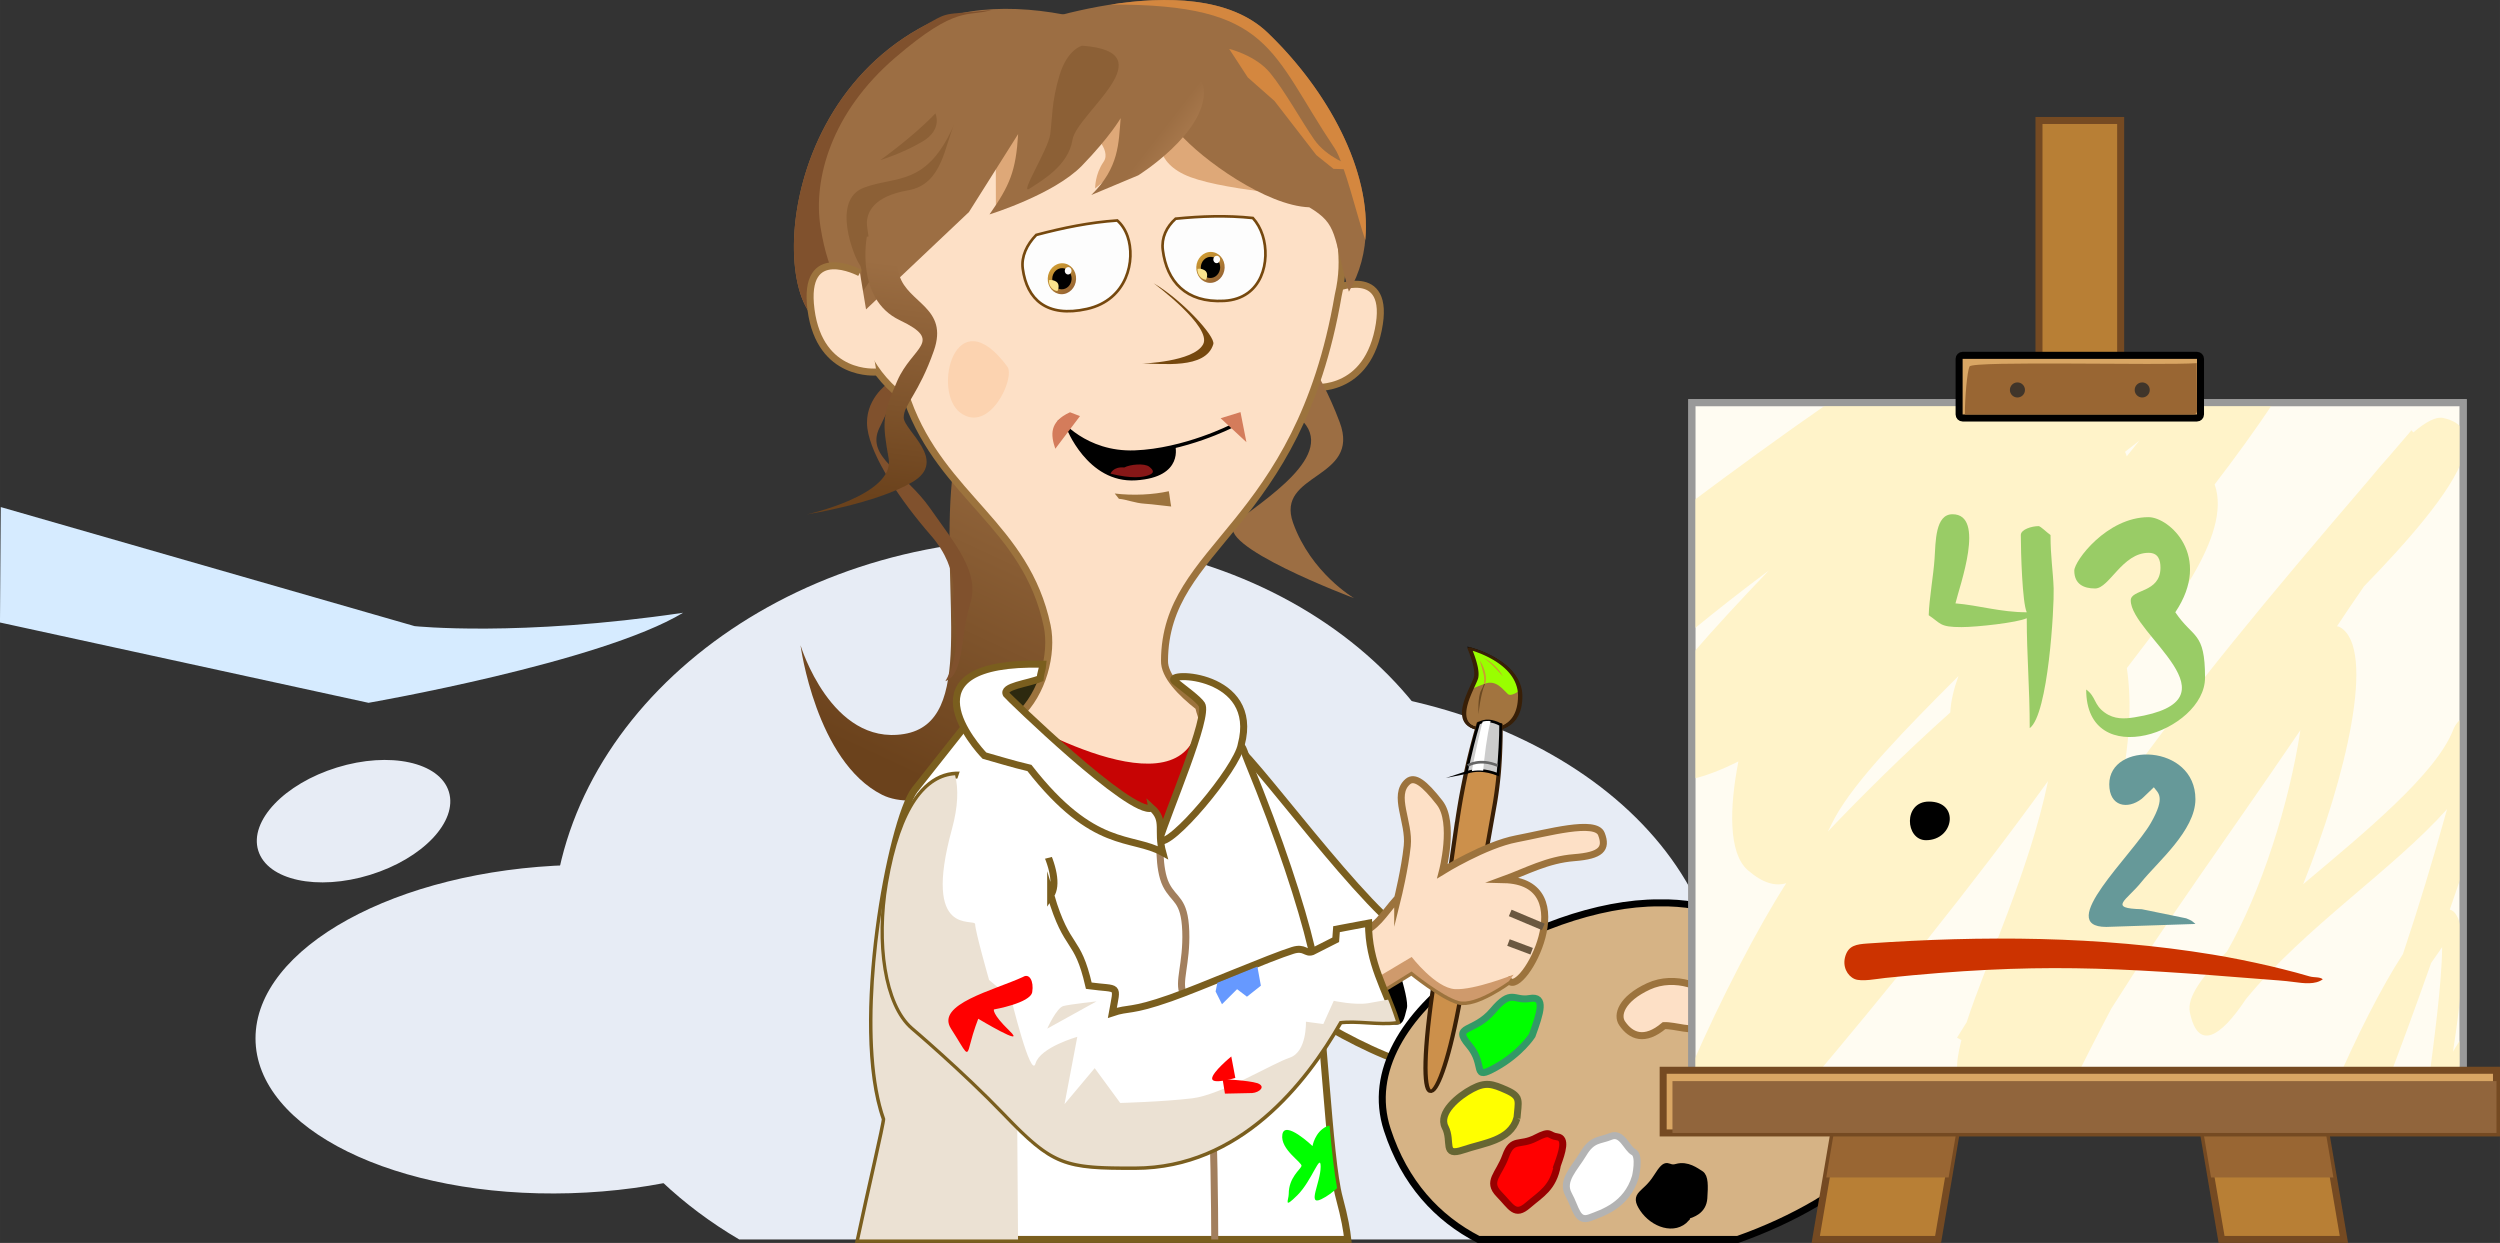 <?xml version="1.0" encoding="UTF-8"?>
<!DOCTYPE svg PUBLIC "-//W3C//DTD SVG 1.1//EN" "http://www.w3.org/Graphics/SVG/1.1/DTD/svg11.dtd">
<!-- Creator: CorelDRAW -->
<svg xmlns="http://www.w3.org/2000/svg" xml:space="preserve" width="71.239mm" height="35.419mm" version="1.1" shape-rendering="geometricPrecision" text-rendering="geometricPrecision" image-rendering="optimizeQuality" fill-rule="evenodd" clip-rule="evenodd"
viewBox="0 0 106.141 52.772"
 xmlns:xlink="http://www.w3.org/1999/xlink"
 xmlns:xodm="http://www.corel.com/coreldraw/odm/2003">
 <rect x="0" y="0" width="106.141" height="52.772" fill="#333333" stroke="none"/>
 <defs>
    <linearGradient id="id0" gradientUnits="userSpaceOnUse" x1="45.625" y1="18.007" x2="38.691" y2="32.899">
     <stop offset="0" stop-opacity="1" stop-color="#9C6E43"/>
     <stop offset="1" stop-opacity="1" stop-color="#6B421C"/>
    </linearGradient>
     <linearGradient id="id1" gradientUnits="userSpaceOnUse" x1="51.771" y1="11.797" x2="51.057" y2="10.87">
      <stop offset="0" stop-opacity="1" stop-color="#996633"/>
      <stop offset="1" stop-opacity="1" stop-color="#CC9933"/>
     </linearGradient>
     <linearGradient id="id2" gradientUnits="userSpaceOnUse" x1="45.464" y1="12.278" x2="44.75" y2="11.351">
      <stop offset="0" stop-opacity="1" stop-color="#996633"/>
      <stop offset="1" stop-opacity="1" stop-color="#CC9933"/>
     </linearGradient>
    <linearGradient id="id3" gradientUnits="userSpaceOnUse" x1="51.063" y1="3.281" x2="56.002" y2="7.111">
     <stop offset="0" stop-opacity="1" stop-color="#9C6E43"/>
     <stop offset="1" stop-opacity="1" stop-color="#DEA878"/>
    </linearGradient>
    <linearGradient id="id4" gradientUnits="userSpaceOnUse" x1="38.048" y1="11.188" x2="36.859" y2="21.063">
     <stop offset="0" stop-opacity="1" stop-color="#9C6E43"/>
     <stop offset="1" stop-opacity="1" stop-color="#6B421C"/>
    </linearGradient>
 </defs>
 <g id="Layer_x0020_1">
  <g id="_1604444518336">
   <g>
    <path fill="#E7ECF5" d="M53.253 29.126c-10.98,0.321 -19.881,7.039 -19.881,15.004 0,3.226 1.461,6.162 3.928,8.493l30.898 0c3.073,-2.629 4.937,-6.012 4.937,-9.656 0,-7.965 -8.901,-14.162 -19.881,-13.841z"/>
    <path fill="#E7ECF5" d="M43.316 22.888c-10.98,0.321 -19.881,7.891 -19.881,16.908 0,5.34 3.122,9.989 7.947,12.826l22.709 0c5.479,-3.068 9.107,-8.233 9.107,-13.989 0,-9.017 -8.901,-16.067 -19.881,-15.746z"/>
    <path fill="#E7ECF5" d="M24.215 36.728c-7.382,0.216 -13.367,3.51 -13.367,7.357 0,3.847 5.985,6.791 13.367,6.575 7.382,-0.216 13.367,-3.51 13.367,-7.357 0,-3.847 -5.985,-6.791 -13.367,-6.575z"/>
   </g>
   <g>
    <path fill="#FDE0C6" d="M56.562 12.29c0,0 2.541,-1.129 1.955,1.714 -0.586,2.843 -2.966,2.433 -2.966,2.433l1.01 -4.147z"/>
    <path fill="none" stroke="#9C733D" stroke-width="0.298" stroke-miterlimit="22.926" d="M56.562 12.29c0,0 2.541,-1.129 1.955,1.714 -0.586,2.843 -2.966,2.433 -2.966,2.433"/>
   </g>
   <path fill="url(#id0)" d="M44.216 16.987c0,0 -3.286,-1.669 -3.792,3.332 -0.505,5.001 1.053,10.341 -2.044,10.845 -3.097,0.504 -4.393,-3.769 -4.393,-3.769 0,0 0.653,4.932 3.463,6.349 2.81,1.417 11.793,-3.284 9.902,-12.874 -1.891,-9.59 -3.137,-3.884 -3.137,-3.884z"/>
   <path fill="#80512D" d="M37.676 16.292c0,0 -1.004,0.695 -0.85,1.892 0.154,1.197 1.39,3.051 2.704,4.557 1.313,1.506 0.888,2.896 0.888,2.896 0,0 0.57,1.815 -0.28,3.283 0.811,-0.288 0.633,-1.961 1.052,-3.283 0.42,-1.322 -0.618,-2.51 -1.699,-4.055 -1.081,-1.545 -2.742,-2.163 -2.163,-3.398 0.579,-1.236 1.004,-2.008 1.004,-2.008l-0.657 0.116z"/>
   <polygon fill="#2D290F" points="42.543,28.362 48.862,28.349 47.951,32.021 42.038,31.282 "/>
   <path fill="#9C6E43" d="M54.899 14.425c0,0 1.067,1.067 1.981,3.505 0.914,2.438 -2.743,2.134 -1.981,4.267 0.762,2.134 2.591,3.2 2.591,3.2 0,0 -6.096,-2.286 -5.029,-3.2 1.067,-0.914 4.419,-2.896 2.743,-4.42 -1.676,-1.524 -0.305,-3.353 -0.305,-3.353z"/>
   <path fill="#FDE0C6" stroke="#9C733D" stroke-width="0.298" stroke-miterlimit="22.926" d="M43.251 30.385c1.021,-0.941 1.456,-2.632 1.208,-3.813 -0.893,-4.254 -4.443,-5.468 -5.92,-9.531 -6.287,-4.559 2.259,-14.538 3.681,-14.623 5.724,-0.995 10.296,-1.228 12.53,2.67 0.419,0.731 1.752,1.813 1.862,2.912 0.191,1.907 0.598,2.857 0.203,4.543 -1.708,9.96 -7.349,10.574 -7.374,15.506 -0.019,0.641 0.694,1.37 1.448,1.959 0.178,0.815 1.895,4.888 1.683,6.3 -0.097,0.643 0.935,-1.01 -1.462,-0.701 -5.996,0.773 -8.022,-2.506 -7.861,-5.223z"/>
   <path fill="#C70404" d="M42.642 30.193c0,0 7.129,4.386 8.164,0.854 1.035,-3.531 1.38,0.526 1.38,0.526l0.624 4.008c0,0 -5.897,1.791 -6.882,1.068l-3.285 -6.455z"/>
   <path fill="#DEA878" d="M42.275 5.874l0.007 3.038 3.951 -3.405c0,0 0.995,0.825 0.621,1.364 -0.375,0.539 -0.357,1.131 -0.357,1.131l2.767 -2.305c0,0 -0.36,1.21 1.274,1.822 1.634,0.612 5.727,0.88 5.727,0.88l-7.236 -5.985 -6.754 3.461z"/>
   <path fill="white" stroke="#7A5E1E" stroke-width="0.298" stroke-miterlimit="22.926" d="M52.173 31.418c0.873,0.364 5.847,7.487 8.016,8.588l1.17 -0.192 0.124 0.999 6.059 1.948 -2.305 4.65c0,0 2.021,-3.129 1.493,-2.518 -1.62,1.876 -3.759,0.682 -5.734,0.519 -2.619,-0.216 -7.042,-3.348 -7.042,-3.348l-1.782 -10.645z"/>
   <path fill="white" stroke="#7A5E1E" stroke-width="0.298" stroke-miterlimit="22.926" d="M38.834 33.533c-0.982,1.268 -2.661,9.996 -1.248,13.971 0.009,0.204 -0.679,3.109 -1.103,5.119l20.739 0c-0.045,-0.395 -0.119,-0.871 -0.362,-1.774 -0.459,-1.698 -0.648,-7.657 -1.186,-10.615 -0.412,-1.756 -1.35,-4.646 -2.662,-7.834 -0.437,-1.063 0.117,-0.192 -1.522,-2.068 -0.328,3.863 -1.945,5.54 -2.603,5.162 -2.022,-1.161 -7.015,-5.802 -7.015,-5.802l-3.038 3.841z"/>
   <path fill="#EBE1D3" d="M38.031 35.67c-0.823,3.172 -1.508,8.846 -0.446,11.834 0.009,0.204 -0.679,3.109 -1.103,5.119l6.74 0 -0.087 -12.449 -5.104 -4.503z"/>
   <path fill="none" stroke="#A27F5D" stroke-width="0.298" stroke-miterlimit="22.926" d="M49.259 35.543c0,0 -0.099,1.33 0.246,2.02 0.345,0.69 0.788,0.592 0.838,1.971 0.049,1.38 -0.345,2.168 -0.099,2.661 0.246,0.493 0,1.577 0.296,2.119 0.296,0.542 0.739,1.675 0.887,2.76 0.117,0.861 0.142,4.208 0.147,5.549"/>
   <path fill="white" stroke="#7A5E1E" stroke-width="0.298" stroke-miterlimit="22.926" d="M52.697 31.622c-0.176,1.008 -3.042,4.426 -3.477,4.06 0.371,-1.236 2.128,-5.278 1.8,-5.777 -0.153,-0.232 -0.709,-0.632 -1.161,-0.994 -0.449,-0.425 3.648,-0.335 2.838,2.71z"/>
   <path fill="#9C733D" d="M47.327 20.952c0.059,0.075 0.119,0.15 0.178,0.226 0.336,0.029 0.676,0.182 1.097,0.208 0.371,0.023 0.826,0.094 1.123,0.119 -0.034,-0.158 -0.068,-0.492 -0.102,-0.65 -0.644,0.144 -1.512,0.196 -2.296,0.097z"/>
   <path fill="none" stroke="black" stroke-width="0.149" stroke-miterlimit="22.926" d="M44.953 17.832c0,0 1.108,1.444 3.226,1.364 2.118,-0.08 4.134,-1.114 4.134,-1.114"/>
   <path fill="#FCD3B0" d="M42.767 15.563c0.35,0.473 -0.751,2.867 -1.987,1.966 -1.236,-0.9 -0.219,-4.945 1.987,-1.966z"/>
   <polygon fill="#D47C5B" points="52.667,17.497 51.823,17.757 52.918,18.773 "/>
   <path fill="#FDFDFD" stroke="#75480E" stroke-width="0.114" stroke-miterlimit="22.926" d="M49.369 10.617c0.168,1.323 0.972,2.249 2.604,2.157 1.633,-0.092 1.973,-1.715 1.636,-2.776 -0.096,-0.301 -0.24,-0.546 -0.417,-0.742 -1.125,-0.119 -2.186,-0.078 -3.28,0.029 -0.382,0.345 -0.61,0.805 -0.543,1.331z"/>
   <g>
    <path fill="url(#id1)" d="M51.422 10.696c0.333,0.011 0.589,0.314 0.572,0.677 -0.017,0.363 -0.299,0.648 -0.632,0.637 -0.332,-0.011 -0.589,-0.314 -0.572,-0.677 0.016,-0.363 0.299,-0.648 0.632,-0.637z"/>
    <path fill="black" d="M51.413 10.905c0.227,0.008 0.402,0.215 0.391,0.463 -0.011,0.248 -0.204,0.443 -0.431,0.435 -0.227,-0.008 -0.402,-0.215 -0.391,-0.463 0.011,-0.248 0.204,-0.443 0.431,-0.435z"/>
    <path fill="#FAE48E" d="M51.203 11.879c-0.213,-0.023 -0.374,-0.223 -0.363,-0.461l0 -0.003c0.088,-0.018 0.204,-0.003 0.303,0.058 0.158,0.099 0.111,0.301 0.06,0.406z"/>
    <path fill="#FDFDFD" d="M51.664 10.858c0.08,0.003 0.141,0.075 0.137,0.162 -0.004,0.087 -0.072,0.155 -0.151,0.153 -0.08,-0.003 -0.141,-0.075 -0.137,-0.162 0.004,-0.087 0.072,-0.155 0.151,-0.153z"/>
   </g>
   <path fill="#FDFDFD" stroke="#75480E" stroke-width="0.114" stroke-miterlimit="22.926" d="M43.423 11.41c0.174,1.301 1.016,2.09 2.728,1.706 1.712,-0.383 2.072,-2.076 1.72,-3.083 -0.1,-0.285 -0.25,-0.507 -0.436,-0.672 -1.18,0.081 -2.293,0.31 -3.44,0.613 -0.401,0.415 -0.641,0.918 -0.572,1.435z"/>
   <g>
    <path fill="url(#id2)" d="M45.115 11.177c0.332,0.011 0.589,0.314 0.572,0.677 -0.016,0.363 -0.299,0.648 -0.632,0.637 -0.332,-0.011 -0.589,-0.314 -0.572,-0.677 0.017,-0.363 0.299,-0.648 0.632,-0.637z"/>
    <path fill="black" d="M45.106 11.385c0.227,0.008 0.402,0.215 0.391,0.463 -0.011,0.248 -0.204,0.443 -0.431,0.435 -0.227,-0.008 -0.402,-0.215 -0.391,-0.463 0.011,-0.248 0.204,-0.443 0.432,-0.435z"/>
    <path fill="#FAE48E" d="M44.896 12.359c-0.213,-0.023 -0.374,-0.223 -0.363,-0.461l0 -0.003c0.089,-0.018 0.204,-0.003 0.303,0.058 0.158,0.099 0.111,0.301 0.06,0.406z"/>
    <path fill="#FDFDFD" d="M45.357 11.339c0.08,0.003 0.141,0.075 0.137,0.162 -0.004,0.087 -0.072,0.155 -0.151,0.153 -0.08,-0.003 -0.141,-0.075 -0.137,-0.162 0.004,-0.087 0.072,-0.155 0.151,-0.153z"/>
   </g>
   <path fill="#75480E" d="M48.978 12.025c0,0 2.511,1.859 2.099,2.6 -0.412,0.741 -2.592,0.812 -2.592,0.812 0.829,-0.013 2.704,0.26 3.028,-0.826 0.098,-0.331 -1.349,-1.897 -2.535,-2.586z"/>
   <path fill="#9C6E43" d="M42.766 1.348c0,0 7.823,-3.06 11.055,0.041 3.232,3.101 5.359,7.765 3.448,10.996 -0.69,-2.41 -0.442,-2.848 -1.683,-3.584 -1.816,-0.066 -4.545,-2.021 -5.523,-3.148 -0.977,-1.127 -9.084,-3.206 -7.298,-4.304z"/>
   <path fill="url(#id3)" d="M41.14 8.999l2.086 -3.306c-0.094,1.567 -0.353,2.182 -1.216,3.411 0,0 2.741,-0.846 3.931,-2.075 1.191,-1.23 1.638,-2.013 1.638,-2.013 -0.09,1.056 -0.057,2.099 -1.247,3.264l1.995 -0.836c0,0 2.866,-1.787 2.787,-3.608 -0.079,-1.821 -7.925,-4.97 -12.088,-2.625 -7.34,4.134 -6.04,15.502 -2.337,12l4.452 -4.211z"/>
   <path fill="#80512D" d="M42.1 0.424c-2.269,0.252 -1.648,-0.017 -3.076,0.787 -7.194,4.052 -6.088,15.052 -2.554,12.188 -0.645,-0.933 -1.291,-1.642 -1.63,-3.73 -0.339,-2.088 0.483,-4.911 3.154,-7.21 2.671,-2.299 3.098,-1.715 4.106,-2.036z"/>
   <path fill="#8C6036" d="M40.555 5.178c-0.461,0.988 -0.522,2.647 -2,2.902 -1.478,0.255 -1.735,0.941 -1.75,1.366 -0.015,0.424 0.43,1.987 0.101,2.516 -0.329,0.529 -0.732,0.978 -0.732,0.978 0,0 0.59,-1.331 0.332,-1.688 -0.258,-0.357 -1.213,-2.749 0.159,-3.279 1.372,-0.529 2.715,-0.007 3.89,-2.795z"/>
   <path fill="#FDE0C6" d="M36.492 11.485c0,0 -2.452,-1.312 -2.075,1.567 0.376,2.879 2.78,2.643 2.78,2.643l-0.704 -4.21z"/>
   <path fill="none" stroke="#9C733D" stroke-width="0.298" stroke-miterlimit="22.926" d="M36.508 11.583c0,0 -2.452,-1.312 -2.075,1.567 0.376,2.879 2.78,2.643 2.78,2.643"/>
   <path fill="url(#id4)" d="M38.642 9.68c0,0 -0.823,0.823 -0.457,2.012 0.366,1.189 2.103,1.372 1.463,3.2 -0.64,1.829 -1.28,2.286 -1.28,2.834 0,0.549 1.92,1.829 0.366,2.743 -1.554,0.914 -4.481,1.372 -4.481,1.372 0,0 3.749,-0.823 3.475,-2.377 -0.274,-1.554 -0.274,-1.829 0.366,-3.292 0.64,-1.463 2.008,-1.671 0.105,-2.578 -1.903,-0.907 -1.396,-3.541 -1.396,-3.541l1.84 -0.373z"/>
   <path fill="white" stroke="#7A5E1E" stroke-width="0.298" stroke-miterlimit="22.926" d="M48.907 34.307c-0.88,0.366 -6.144,-4.765 -6.177,-4.819 -0.22,-0.354 0.935,-0.467 1.429,-0.678 0.012,-0.205 0.104,-0.406 0.117,-0.611 -6.168,-0.143 -2.764,3.593 -2.481,3.882 0.551,0.152 1.166,0.35 1.911,0.525 2.738,3.512 4.327,2.853 5.659,3.588 -0.256,-0.934 0.133,-1.355 -0.458,-1.888z"/>
   <path fill="#8C6036" d="M39.714 4.814c0,0 0.32,0.677 -0.537,1.188 -0.857,0.511 -1.804,0.797 -1.804,0.797 0,0 1.418,-1.008 2.341,-1.985z"/>
   <path fill="#D4873F" d="M47.166 0.193c2.341,-0.363 5.058,-0.336 6.655,1.197 2.553,2.449 4.415,5.873 4.144,8.796 -0.305,-0.841 -0.877,-3.261 -1.297,-3.886 -2.761,-4.123 -2.662,-6.131 -9.503,-6.106z"/>
   <path fill="black" d="M45.259 18.139c0,0 0.895,2.387 2.965,2.255 2.07,-0.132 1.669,-1.494 1.669,-1.494 0,0 -2.807,0.968 -4.635,-0.761z"/>
   <path fill="#871717" d="M47.151 20.111c0,0 0.1,-0.309 0.581,-0.263 0.254,-0.136 0.863,-0.19 1.062,-0.032 0.2,0.158 0.218,0.27 -0.027,0.359 -0.245,0.089 -0.69,0.164 -1.616,-0.064z"/>
   <path fill="#D4873F" d="M57.353 7.031c0,0 -1.021,-0.333 -1.559,-1.109 -0.538,-0.776 -1.258,-2.084 -1.873,-2.83 -0.614,-0.746 -1.735,-1.017 -1.735,-1.017l0.79 1.212 1.13 0.995 1.779 2.3 0.73 0.586 0.499 0.018 0.24 -0.156z"/>
   <path fill="#8C6036" d="M45.943 1.94c0,0 -0.63,0.141 -0.967,1.279 -0.338,1.138 -0.297,1.83 -0.387,2.484 -0.09,0.654 -1.345,2.614 -0.873,2.302 0.472,-0.311 1.646,-0.959 1.818,-2.07 0.172,-1.111 4.049,-3.731 0.409,-3.995z"/>
   <path fill="#D6EBFF" d="M0.034 21.529l17.568 5.054c0,0 4.402,0.468 11.4,-0.567 -3.505,2.114 -13.356,3.823 -13.356,3.823l-15.647 -3.41 0.034 -4.9z"/>
   <path fill="#D47C5B" d="M45.428 17.503c0.141,0.054 0.283,0.109 0.424,0.163 -0.349,0.463 -0.699,0.925 -1.048,1.387 -0.197,-0.585 -0.262,-1.148 0.624,-1.55z"/>
   <g>
    <path fill="#FDE0C6" stroke="#9C733D" stroke-width="0.298" stroke-miterlimit="22.926" d="M75.391 40.936c0.851,-0.576 1.929,-1.544 2.123,-0.241 0.151,1.016 -2.033,2.234 -2.123,0.241z"/>
    <path fill="#D6B385" stroke="black" stroke-width="0.298" stroke-miterlimit="22.926" d="M70.443 38.332c4.142,-0.076 7.751,3.016 4.435,5.715 -1.296,1.055 -0.635,2.332 0.502,1.987 1.384,-0.421 2.591,-1.835 3.587,-0.563 0.79,1.009 0.864,4.016 -1.861,5.616 -1.013,0.595 -2.142,1.117 -3.329,1.536l-11.004 0c-1.746,-0.899 -3.138,-2.398 -3.875,-4.66 -1.626,-4.994 6.439,-9.661 11.545,-9.63z"/>
    <path fill="black" stroke="black" stroke-width="0.298" stroke-miterlimit="22.926" d="M71.566 51.627c0.297,-0.079 0.736,-0.233 0.772,-0.756 0.036,-0.523 0.043,-0.912 -0.145,-1.027 -0.189,-0.114 -0.56,-0.411 -1.009,-0.282 -0.449,0.13 -0.348,-0.363 -0.844,0.426 -0.496,0.789 -1.013,0.681 -0.578,1.33 0.436,0.648 1.337,0.963 1.828,0.403l-0.023 -0.095z"/>
    <path fill="white" stroke="#B3B3B3" stroke-width="0.298" stroke-miterlimit="22.926" d="M69.431 49.977c0,0 0.216,-0.914 -0.074,-1.064 -0.291,-0.15 -0.493,-0.862 -0.966,-0.666 -0.473,0.196 -0.78,0.09 -1.166,0.732 -0.386,0.642 -0.952,1.147 -0.629,1.737 0.323,0.589 0.355,1.189 0.909,0.981 0.555,-0.209 1.551,-0.525 1.925,-1.719z"/>
    <path fill="red" stroke="#990000" stroke-width="0.298" stroke-miterlimit="22.926" d="M66.123 49.461c0.199,-0.55 0.396,-1.145 -0.008,-1.194 -0.404,-0.048 -0.235,-0.303 -0.919,0.051 -0.684,0.354 -0.987,-0.027 -1.273,0.765 -0.286,0.791 -0.81,1.073 -0.279,1.618 0.531,0.545 0.671,0.952 1.229,0.468 0.558,-0.483 1.066,-0.721 1.251,-1.708z"/>
    <path fill="yellow" stroke="#666633" stroke-width="0.298" stroke-miterlimit="22.926" d="M64.404 47.489c0.053,-0.728 0.198,-0.917 -0.428,-1.198 -0.626,-0.282 -0.904,-0.361 -1.472,-0.062 -0.568,0.299 -1.461,1.018 -1.146,1.629 0.315,0.611 -0.134,1.268 0.762,0.963 0.896,-0.305 1.978,-0.382 2.284,-1.332z"/>
    <path fill="lime" stroke="#339966" stroke-width="0.298" stroke-miterlimit="22.926" d="M65.048 43.965c0.35,-0.967 0.595,-1.695 -0.101,-1.572 -0.696,0.123 -0.762,-0.435 -1.569,0.523 -0.807,0.958 -1.748,0.593 -1.008,1.462 0.739,0.868 0.081,1.524 1.135,0.939 1.055,-0.585 1.543,-1.352 1.543,-1.352z"/>
    <path fill="#FDE0C6" stroke="#9C733D" stroke-width="0.298" stroke-miterlimit="22.926" d="M70.649 43.545c0.477,-0.019 1.198,0.282 1.629,0.052 0.43,-0.231 0.907,-0.726 0.525,-1.193 -0.382,-0.467 -1.667,-1.057 -2.816,-0.525 -1.149,0.533 -1.356,1.216 -1.118,1.566 0.374,0.55 0.955,0.796 1.78,0.1z"/>
    <path fill="#FDE0C6" stroke="#9C733D" stroke-width="0.298" stroke-miterlimit="22.926" d="M75.642 43.818c-0.461,-0.918 -1.282,-2.112 0.035,-2.136 1.027,-0.018 1.952,2.304 -0.035,2.136z"/>
    <path fill="#FDE0C6" stroke="#9C733D" stroke-width="0.298" stroke-miterlimit="22.926" d="M74.867 44.805c-0.461,-0.918 -1.259,-2.179 0.057,-2.203 1.027,-0.018 1.93,2.371 -0.057,2.203z"/>
    <path fill="#FDE0C6" stroke="#9C733D" stroke-width="0.298" stroke-miterlimit="22.926" d="M74.093 45.792c-0.461,-0.918 -0.947,-2.177 0.369,-2.201 1.027,-0.019 1.618,2.369 -0.369,2.201z"/>
   </g>
   <g>
    <path fill="black" d="M57.734 39.337c0,0 0.616,-0.493 0.961,0.074 0.345,0.567 1.158,2.957 1.035,3.4 -0.123,0.443 -0.123,0.788 -0.64,0.665 -0.517,-0.123 -1.947,-0.912 -2.021,-1.232 -0.074,-0.32 0.394,-1.971 0.394,-1.971l0.271 -0.936z"/>
    <g>
     <g>
      <path fill="#A2743F" d="M63.278 30.965c0,0 1.261,0.098 1.265,-1.4 0.004,-1.498 -2.147,-2.029 -2.147,-2.029 0,0 0.346,0.793 0.28,1.196 -0.066,0.403 -1.443,2.345 0.602,2.233z"/>
      <path id="_1" fill="none" fill-rule="nonzero" stroke="black" stroke-width="0.114" stroke-miterlimit="22.926" d="M63.278 30.965c0,0 1.261,0.098 1.265,-1.4 0.004,-1.498 -2.147,-2.029 -2.147,-2.029 0,0 0.346,0.793 0.28,1.196 -0.066,0.403 -1.443,2.345 0.602,2.233z"/>
     </g>
     <path fill="#6B4922" d="M63.039 29.068c0.16,-0.329 -0.101,-0.891 -0.213,-1.018 0.205,0.654 0.277,0.869 0.06,1.253 -0.16,0.283 -0.114,1.054 -0.114,1.054 -0.017,0.017 0.096,-0.94 0.267,-1.288z"/>
     <path fill="#99FF00" d="M64.523 29.319c-0.214,-1.311 -2.128,-1.783 -2.128,-1.783 0,0 0.346,0.793 0.28,1.196 -0.017,0.105 -0.121,0.302 -0.229,0.533 0.22,-0.093 0.44,-0.182 0.601,-0.239 0.476,-0.17 0.743,0.23 0.972,0.441 0.097,0.089 0.301,-0.007 0.504,-0.148z"/>
     <path fill="#CC9933" d="M62.995 29.045c0.018,-0.007 0.036,-0.013 0.052,-0.019 0.003,-0.001 0.007,-0.002 0.01,-0.004 0.118,-0.333 -0.125,-0.851 -0.232,-0.973 0.156,0.496 0.234,0.739 0.169,0.996z"/>
     <path fill="#CC9933" d="M63.806 28.718c0,0 -0.65,-0.776 -0.919,-0.814 0.288,0.059 0.76,0.474 0.919,0.814z"/>
     <g>
      <path fill="#381F07" fill-rule="nonzero" d="M64.45 29.555l0.185 0.021 0 0 -0.004 0.138 -0.011 0.129 -0.018 0.12 -0.024 0.112 -0.03 0.104 -0.035 0.096 -0.04 0.089 -0.044 0.082 -0.048 0.075 -0.051 0.068 -0.055 0.062 -0.057 0.056 -0.059 0.05 -0.061 0.045 -0.062 0.04 -0.063 0.035 -0.063 0.03 -0.063 0.026 -0.062 0.022 -0.061 0.018 -0.059 0.015 -0.057 0.012 -0.053 0.009 -0.05 0.007 -0.047 0.005 -0.042 0.003 -0.037 0.002 -0.032 0.001 -0.026 -0 -0.019 -0 -0.014 -0.001 -0.007 -0.001 -0.009 -0.116 -0 0 0.008 0 0.015 0 0.02 0 0.025 -0.001 0.03 -0.001 0.034 -0.003 0.038 -0.004 0.042 -0.006 0.045 -0.008 0.048 -0.01 0.05 -0.013 0.052 -0.016 0.053 -0.019 0.055 -0.023 0.055 -0.026 0.055 -0.031 0.055 -0.035 0.055 -0.04 0.053 -0.045 0.052 -0.051 0.05 -0.057 0.048 -0.063 0.045 -0.07 0.041 -0.077 0.037 -0.084 0.033 -0.091 0.028 -0.099 0.023 -0.107 0.017 -0.116 0.011 -0.125 0.004 -0.134 0 0zm0 0c0,-0.032 0.042,-0.053 0.093,-0.047 0.051,0.006 0.092,0.036 0.092,0.068l-0.185 -0.021zm-1.966 -2.025l-0.178 0.012 0.109 -0.06 0.008 0.002 0.019 0.005 0.031 0.009 0.041 0.012 0.051 0.015 0.059 0.019 0.067 0.023 0.075 0.026 0.081 0.03 0.087 0.034 0.091 0.038 0.096 0.042 0.099 0.046 0.101 0.051 0.103 0.055 0.104 0.06 0.104 0.064 0.103 0.069 0.102 0.074 0.099 0.079 0.096 0.083 0.092 0.088 0.087 0.093 0.081 0.099 0.074 0.103 0.067 0.109 0.059 0.114 0.05 0.119 0.04 0.125 0.03 0.13 0.018 0.135 0.006 0.141 -0.185 -0.021 -0.006 -0.134 -0.017 -0.129 -0.028 -0.123 -0.038 -0.118 -0.047 -0.112 -0.055 -0.107 -0.063 -0.102 -0.07 -0.097 -0.076 -0.092 -0.081 -0.087 -0.086 -0.082 -0.089 -0.078 -0.093 -0.073 -0.095 -0.069 -0.097 -0.065 -0.097 -0.06 -0.097 -0.056 -0.097 -0.052 -0.095 -0.048 -0.093 -0.044 -0.09 -0.04 -0.086 -0.036 -0.082 -0.032 -0.076 -0.029 -0.07 -0.025 -0.063 -0.021 -0.055 -0.018 -0.047 -0.014 -0.037 -0.011 -0.027 -0.007 -0.017 -0.004 -0.004 -0.001 0.109 -0.06zm-0.109 0.06c-0.05,-0.012 -0.082,-0.047 -0.07,-0.076 0.011,-0.03 0.06,-0.044 0.11,-0.032l-0.04 0.108zm0.392 1.158l-0.184 -0.032 0 0 0.005 -0.037 0.003 -0.039 0.001 -0.041 -0.001 -0.043 -0.003 -0.044 -0.005 -0.046 -0.006 -0.047 -0.008 -0.048 -0.009 -0.048 -0.01 -0.049 -0.011 -0.049 -0.012 -0.049 -0.013 -0.049 -0.014 -0.048 -0.014 -0.048 -0.015 -0.047 -0.015 -0.045 -0.015 -0.044 -0.015 -0.043 -0.015 -0.041 -0.014 -0.039 -0.013 -0.036 -0.013 -0.034 -0.012 -0.031 -0.011 -0.029 -0.01 -0.025 -0.009 -0.022 -0.008 -0.019 -0.011 -0.026 -0.004 -0.009 0.178 -0.012 0.004 0.009 0.011 0.026 0.008 0.019 0.009 0.022 0.01 0.026 0.011 0.029 0.012 0.032 0.013 0.035 0.014 0.037 0.014 0.039 0.015 0.042 0.015 0.043 0.015 0.045 0.015 0.046 0.015 0.048 0.014 0.049 0.014 0.049 0.013 0.05 0.013 0.05 0.012 0.051 0.011 0.051 0.009 0.05 0.008 0.05 0.007 0.049 0.005 0.048 0.003 0.047 0.001 0.046 -0.001 0.045 -0.003 0.043 -0.005 0.041 0 0zm0 0c-0.005,0.031 -0.051,0.049 -0.101,0.041 -0.051,-0.009 -0.088,-0.041 -0.083,-0.072l0.184 0.032zm0.505 2.159l0.009 0.116 0.019 0 -0.19 0.005 -0.173 -0.007 -0.157 -0.019 -0.142 -0.031 -0.127 -0.043 -0.11 -0.053 -0.093 -0.062 -0.076 -0.07 -0.059 -0.076 -0.044 -0.082 -0.031 -0.086 -0.019 -0.089 -0.009 -0.092 0 -0.095 0.008 -0.097 0.015 -0.099 0.022 -0.1 0.027 -0.101 0.031 -0.101 0.035 -0.1 0.037 -0.099 0.039 -0.097 0.04 -0.094 0.04 -0.091 0.04 -0.087 0.038 -0.082 0.035 -0.077 0.032 -0.071 0.027 -0.064 0.022 -0.057 0.016 -0.048 0.009 -0.038 0.184 0.032 -0.011 0.046 -0.018 0.053 -0.023 0.059 -0.028 0.066 -0.032 0.072 -0.035 0.078 -0.038 0.082 -0.039 0.087 -0.04 0.09 -0.04 0.093 -0.039 0.096 -0.037 0.097 -0.034 0.098 -0.03 0.098 -0.026 0.098 -0.021 0.097 -0.015 0.095 -0.008 0.092 0 0.089 0.009 0.085 0.017 0.08 0.027 0.073 0.036 0.067 0.046 0.06 0.056 0.052 0.067 0.045 0.079 0.038 0.094 0.031 0.112 0.024 0.131 0.016 0.152 0.006 0.173 -0.004 0.019 0zm-0.019 -0c0.049,-0.003 0.1,0.021 0.113,0.053 0.013,0.032 -0.017,0.06 -0.066,0.063l-0.047 -0.117z"/>
     </g>
     <g>
      <path fill="#CC904B" d="M61.858 34.91c0.244,-1.696 0.616,-3.196 0.92,-4.197l0.932 0.056c-0.003,0.858 -0.017,2.056 -0.258,3.42l-1.442 8.142c-0.899,5.076 -2.041,5.675 -1.191,-0.214l1.039 -7.207z"/>
      <path id="_1_2" fill="#381F07" fill-rule="nonzero" d="M62.792 30.64l-0.027 0.145 0.101 -0.06 -0.029 0.095 -0.029 0.098 -0.029 0.101 -0.029 0.103 -0.03 0.106 -0.03 0.109 -0.03 0.111 -0.03 0.114 -0.03 0.117 -0.03 0.119 -0.03 0.121 -0.03 0.123 -0.031 0.126 -0.03 0.128 -0.03 0.13 -0.03 0.132 -0.03 0.134 -0.03 0.136 -0.03 0.138 -0.029 0.14 -0.029 0.142 -0.029 0.143 -0.028 0.145 -0.028 0.147 -0.028 0.148 -0.027 0.15 -0.026 0.151 -0.026 0.153 -0.025 0.154 -0.025 0.156 -0.024 0.157 -0.023 0.158 -0.178 -0.006 0.023 -0.159 0.024 -0.158 0.025 -0.156 0.025 -0.155 0.026 -0.154 0.026 -0.152 0.027 -0.151 0.028 -0.149 0.028 -0.147 0.028 -0.146 0.029 -0.144 0.029 -0.142 0.029 -0.141 0.03 -0.139 0.03 -0.137 0.03 -0.135 0.03 -0.133 0.03 -0.131 0.031 -0.129 0.031 -0.126 0.031 -0.124 0.03 -0.122 0.031 -0.119 0.03 -0.117 0.031 -0.115 0.03 -0.112 0.03 -0.109 0.03 -0.107 0.03 -0.104 0.029 -0.101 0.029 -0.098 0.029 -0.096 0.101 -0.06zm-0.101 0.06c0.012,-0.04 0.061,-0.066 0.109,-0.06 0.048,0.007 0.077,0.044 0.065,0.084l-0.174 -0.024zm1.006 0.141l-0.932 -0.056 0.027 -0.145 0.932 0.056 0.076 0.067 -0.103 0.078zm0.027 -0.145c0.049,0.003 0.083,0.038 0.075,0.078 -0.007,0.04 -0.053,0.07 -0.102,0.067l0.027 -0.145zm-0.183 3.498l-0.178 -0.009 0 0 0.022 -0.127 0.02 -0.126 0.019 -0.125 0.018 -0.124 0.017 -0.123 0.016 -0.122 0.015 -0.12 0.014 -0.119 0.013 -0.118 0.012 -0.117 0.011 -0.116 0.01 -0.114 0.009 -0.113 0.008 -0.112 0.007 -0.11 0.007 -0.108 0.006 -0.107 0.005 -0.106 0.005 -0.104 0.004 -0.102 0.004 -0.101 0.003 -0.099 0.003 -0.098 0.002 -0.096 0.002 -0.094 0.002 -0.092 0.001 -0.091 0.001 -0.089 0.001 -0.087 0.001 -0.085 0 -0.083 0 -0.081 0.18 -0.011 -0 0.082 -0 0.083 -0.001 0.086 -0.001 0.087 -0.001 0.089 -0.001 0.091 -0.002 0.093 -0.002 0.095 -0.003 0.096 -0.003 0.098 -0.003 0.1 -0.004 0.102 -0.004 0.103 -0.005 0.105 -0.005 0.106 -0.006 0.108 -0.007 0.109 -0.007 0.111 -0.008 0.112 -0.009 0.114 -0.01 0.115 -0.011 0.116 -0.012 0.118 -0.013 0.119 -0.014 0.12 -0.015 0.121 -0.016 0.123 -0.017 0.123 -0.018 0.125 -0.019 0.126 -0.021 0.127 -0.022 0.128 0 0zm0 0c-0.007,0.04 -0.053,0.07 -0.102,0.068 -0.049,-0.003 -0.083,-0.037 -0.076,-0.077l0.178 0.009zm-1.62 8.133l1.442 -8.142 0.178 0.009 -1.442 8.142 0 0 -0.178 -0.009zm0.178 0.009c-0.007,0.04 -0.053,0.07 -0.102,0.068 -0.049,-0.003 -0.083,-0.037 -0.076,-0.077l0.178 0.009zm-1.369 -0.221l0.178 0.006 0 0 -0.074 0.532 -0.062 0.495 -0.052 0.457 -0.041 0.42 -0.031 0.384 -0.022 0.347 -0.012 0.311 -0.004 0.276 0.005 0.24 0.013 0.205 0.02 0.17 0.026 0.134 0.031 0.097 0.032 0.058 0.019 0.018 -0.009 -0.001 0.013 -0.008 0.045 -0.042 0.059 -0.079 0.067 -0.113 0.072 -0.146 0.075 -0.177 0.079 -0.208 0.081 -0.238 0.083 -0.267 0.085 -0.296 0.086 -0.325 0.086 -0.353 0.087 -0.381 0.086 -0.408 0.086 -0.435 0.085 -0.462 0.178 0.009 -0.085 0.464 -0.086 0.437 -0.087 0.41 -0.087 0.383 -0.087 0.355 -0.086 0.327 -0.085 0.299 -0.084 0.27 -0.082 0.241 -0.08 0.212 -0.078 0.183 -0.075 0.154 -0.073 0.125 -0.073 0.097 -0.079 0.071 -0.101 0.042 -0.113 -0.015 -0.074 -0.061 -0.049 -0.086 -0.037 -0.114 -0.029 -0.145 -0.021 -0.177 -0.013 -0.21 -0.005 -0.244 0.004 -0.279 0.012 -0.314 0.022 -0.35 0.031 -0.386 0.041 -0.422 0.052 -0.459 0.063 -0.496 0.074 -0.534 0 0zm0 0c0.006,-0.04 0.05,-0.071 0.1,-0.07 0.049,0.002 0.084,0.035 0.079,0.076l-0.178 -0.006zm1.217 -7.202l-1.039 7.207 -0.178 -0.006 1.039 -7.207 0.178 0.006zm-0.178 -0.006c0.006,-0.04 0.05,-0.071 0.1,-0.07 0.049,0.002 0.084,0.035 0.079,0.076l-0.178 -0.006z"/>
     </g>
     <g>
      <path fill="#CCCCCC" d="M62.255 32.799c0.173,-0.816 0.353,-1.528 0.524,-2.087 0.267,-0.155 0.579,-0.134 0.932,0.057 0,0.57 -0.038,1.29 -0.114,2.112 -0.54,-0.212 -0.971,-0.207 -1.343,-0.082z"/>
      <path id="_1_3" fill="none" fill-rule="nonzero" stroke="black" stroke-width="0.114" stroke-miterlimit="22.926" d="M62.255 32.799c0.173,-0.816 0.353,-1.528 0.524,-2.087 0.267,-0.155 0.579,-0.134 0.932,0.057 0,0.57 -0.038,1.29 -0.114,2.112 -0.54,-0.212 -0.971,-0.207 -1.343,-0.082z"/>
     </g>
     <path fill="white" d="M62.945 30.64c0.107,-0.032 0.22,-0.039 0.34,-0.022 -0.161,0.624 -0.26,1.497 -0.315,2.103 -0.172,-0.017 -0.331,-0.01 -0.48,0.017 0.134,-0.772 0.324,-1.575 0.456,-2.099z"/>
     <g>
      <path fill="none" fill-rule="nonzero" stroke="#666666" stroke-width="0.114" stroke-miterlimit="22.926" d="M62.317 32.502c0,0 0.5,-0.323 1.27,0.003"/>
     </g>
    </g>
    <path fill="#FDE0C6" stroke="#9C733D" stroke-width="0.298" stroke-miterlimit="22.926" d="M59.342 38.123c0,0 0.303,-1.227 0.405,-2.21 0.106,-1.02 -0.641,-2.152 0.019,-2.725 0.292,-0.253 0.703,0.057 1.357,0.894 0.655,0.837 0.119,2.903 0.119,2.903 0,0 1.81,-1.119 3.138,-1.371 1.327,-0.253 3.369,-0.83 3.611,-0.203 0.243,0.627 -0.019,0.914 -1.156,1.002 -1.137,0.088 -2.026,0.582 -2.987,0.933 3.447,0.081 0.798,4.99 0.219,4.294 0,0 -1.432,1.061 -2.14,0.86 -0.708,-0.201 -1.996,-1.253 -1.996,-1.253 -1.452,0.903 -2.868,1.698 -4.297,2.468l-0.91 -2.671c0.968,-0.442 1.937,-0.884 2.905,-1.327 0.883,-0.404 1.019,-0.804 1.713,-1.595z"/>
    <path fill="#CF9A6C" d="M64.059 41.66c0,0 -1.424,1.04 -2.132,0.839 -0.708,-0.201 -1.996,-1.253 -1.996,-1.253l-2.099 1.306 -0.216 -0.542 2.319 -1.381c0,0 1.015,1.317 1.837,1.366 0.822,0.048 2.49,-0.616 2.49,-0.616l-0.202 0.281z"/>
    <line fill="none" stroke="#6B5840" stroke-width="0.298" stroke-miterlimit="22.926" x1="64.118" y1="38.76" x2="65.522" y2= "39.352" />
    <line fill="none" stroke="#6B5840" stroke-width="0.298" stroke-miterlimit="22.926" x1="64.044" y1="40.017" x2="65.029" y2= "40.386" />
   </g>
   <g>
    <polygon fill="#B87F35" stroke="#754A22" stroke-width="0.298" stroke-miterlimit="22.926" points="81.388,27.311 86.325,28.817 82.284,52.623 77.09,52.623 "/>
    <polygon fill="#B87F35" stroke="#754A22" stroke-width="0.298" stroke-miterlimit="22.926" points="95.216,27.311 90.279,28.817 94.32,52.623 99.514,52.623 "/>
   </g>
   <g>
    <polygon fill="#996633" points="84.437,39.937 82.731,49.99 77.537,49.99 79.244,39.937 "/>
    <polygon fill="#996633" points="92.167,39.937 93.873,49.99 99.067,49.99 97.36,39.937 "/>
   </g>
   <polygon fill="#B87F35" stroke="#754A22" stroke-width="0.298" stroke-miterlimit="22.926" points="86.568,5.115 90.036,5.115 90.036,27.109 86.568,27.109 "/>
   <g>
    <polygon fill="#FFFCF2" stroke="#999999" stroke-width="0.298" stroke-miterlimit="22.926" points="71.828,17.094 104.579,17.094 104.579,46.178 71.828,46.178 "/>
    <path fill="#FFF3C9" d="M77.655 17.094l18.87 0c-0.768,1.156 -1.632,2.341 -2.499,3.472 0.779,2.197 -2.033,5.558 -3.727,7.798 0.232,1.566 0.091,3.333 -0.275,5.157 3.121,-4.367 6.099,-7.948 10.578,-13.177 0.285,-0.347 0.558,-0.668 0.818,-0.954l0.964 -1.123 0.077 0.092c0.535,-0.455 0.968,-0.68 1.267,-0.614 0.436,0.096 0.71,0.279 0.852,0.53l0 1.136c-0.492,1.477 -2.425,3.642 -4.21,5.479 -0.376,0.542 -0.759,1.109 -1.15,1.698 0.05,0.007 0.097,0.02 0.138,0.045 1.539,0.911 0.251,6.358 -1.573,10.906 2.686,-2.254 5.631,-4.684 6.361,-6.534 0.106,-0.268 0.258,-0.44 0.434,-0.536l0 6.481c-0.181,0.533 -0.372,1.091 -0.57,1.667 0.612,0.162 0.783,1.869 0.135,6.034 0.138,-0.236 0.282,-0.465 0.435,-0.689l0 1.016c-0.187,0.35 -0.365,0.745 -0.53,1.203l-0.968 0c0.247,-1.917 0.596,-4.456 0.602,-5.967 -0.16,0.227 -0.315,0.449 -0.465,0.668 -0.621,1.756 -1.285,3.58 -1.942,5.299l-2.168 0c0.913,-2.119 1.972,-4.227 2.913,-5.679 0.647,-1.928 1.254,-3.926 1.873,-6.151 -2.307,2.587 -6.041,5.016 -8.537,8.062 -1.099,1.657 -2.05,2.211 -2.386,0.555 -0.127,-0.627 0.526,-1.521 1.575,-2.564 1.472,-2.566 2.64,-6.272 3.121,-9.406l-0.146 0.214c-3.059,4.496 -5.375,7.636 -7.882,11.607 -0.648,1.229 -1.226,2.365 -1.708,3.364l-2.801 0c0.117,-0.229 0.252,-0.487 0.406,-0.769l-0.113 -0.063c-0.377,0.5 -0.631,0.797 -0.721,0.821l-0.041 0.011 -1.192 0c-0.471,-0.26 -0.467,-0.981 -0.196,-2.023l-0.186 -0.103 0.41 -0.658c0.822,-2.541 2.661,-6.418 3.454,-10.238 -3.214,4.455 -6.9,8.994 -10.303,13.022l-4.82 0 0 -0.945c1.228,-2.835 2.832,-5.91 4.009,-7.74 -0.451,0.136 -0.987,0.011 -1.637,-0.557 -0.824,-0.721 -0.776,-2.66 -0.394,-4.614 -0.709,0.354 -1.384,0.622 -1.978,0.749l0 -5.29c0.912,-1.062 2.039,-2.279 3.267,-3.563 -1.026,0.763 -2.104,1.603 -3.267,2.555l0 -5.469c1.698,-1.272 3.735,-2.759 5.827,-4.211zm12.566 2.089c0.031,0.06 0.056,0.123 0.075,0.189 0.171,-0.211 0.349,-0.433 0.536,-0.667 -0.201,0.156 -0.404,0.316 -0.611,0.478zm-7.072 9.519c-2.247,2.245 -4.366,4.417 -5.237,6 -0.097,0.176 -0.197,0.381 -0.304,0.599 1.197,-1.266 3.181,-3.256 5.195,-5.053 0.022,-0.47 0.144,-0.992 0.346,-1.545z"/>
    <polygon fill="none" stroke="#999999" stroke-width="0.298" stroke-miterlimit="22.926" points="71.828,17.094 104.579,17.094 104.579,46.178 71.828,46.178 "/>
   </g>
   <path fill="#D9A664" stroke="black" stroke-width="0.298" stroke-miterlimit="22.926" d="M83.326 15.086l9.951 0c0.082,0 0.149,0.067 0.149,0.149l0 2.363c0,0.082 -0.067,0.149 -0.149,0.149l-9.951 0c-0.082,0 -0.149,-0.067 -0.149,-0.149l0 -2.363c0,-0.082 0.067,-0.149 0.149,-0.149z"/>
   <polygon fill="#D9A664" stroke="#754A22" stroke-width="0.298" stroke-miterlimit="22.926" points="70.612,45.44 105.992,45.44 105.992,48.101 70.612,48.101 "/>
   <path fill="#E7ECF5" d="M14.307 32.585c2.235,-0.69 4.362,-0.229 4.75,1.03 0.388,1.259 -1.108,2.838 -3.343,3.528 -2.235,0.69 -4.362,0.229 -4.75,-1.03 -0.389,-1.259 1.108,-2.838 3.343,-3.528z"/>
   <path fill="white" stroke="#7A5E1E" stroke-width="0.298" stroke-miterlimit="22.926" d="M44.608 38.01c0.714,2.401 1.127,1.699 1.619,3.84 1.317,0.18 1.22,-0.096 0.999,1.152 0.716,-0.243 0.74,-0.023 2.473,-0.632 1.278,-0.449 4.251,-1.732 5.188,-2.02 0.509,-0.157 0.539,0.153 0.827,0.055l0.996 -0.505 0.033 -0.451 1.359 -0.256c-0.004,1.724 0.73,2.782 1.169,4.16 -0.714,0.098 -1.675,-0.1 -2.389,-0.002 -1.488,2.606 -4.285,6.163 -8.684,6.172 -3.002,0.006 -3.442,-0.105 -5.521,-2.267 -1.764,-1.834 -3.901,-3.647 -3.901,-3.647 -1.142,-0.974 -1.494,-3.611 -1.07,-6.099 1.666,-9.784 8.06,-1.193 6.902,0.5z"/>
   <polygon fill="white" points="40.967,32.093 40.474,33.571 42.987,36.823 45.599,36.133 43.503,33.797 "/>
   <path fill="#EBE1D3" d="M58.934 42.441l0.006 0.014 0.005 0.014 0.006 0.014 0.001 0.002 0.005 0.012 0.006 0.014 0.006 0.014 0.005 0.014 0.003 0.007 0.003 0.007 0.006 0.014 0.005 0.014 0.005 0.014 0.005 0.012 0.001 0.002 0.006 0.014 0.005 0.014 0.005 0.014 0.005 0.014 0.001 0.003 0.004 0.011 0.005 0.014 0.005 0.014 0.005 0.014 0.003 0.008 0.003 0.007 0.005 0.014 0.005 0.014 0.005 0.014 0.005 0.013 0.001 0.002 0.005 0.014 0.005 0.014 0.005 0.014 0.005 0.014 0.001 0.003 0.004 0.011 0.005 0.014 0.005 0.014 0.005 0.014 0.003 0.008 0.002 0.006 0.005 0.014 0.005 0.014 0.005 0.014 0.005 0.013 0 0.001 0.005 0.014 0.005 0.015 0.005 0.014 0.005 0.015 0.001 0.004 0.004 0.01 0.005 0.015 0.005 0.015 0.005 0.015 0.003 0.009 0.002 0.005 0.005 0.015 0.005 0.015 0.005 0.015 0.005 0.014 0 0.001 0.005 0.015 0.01 0.029 0.005 0.015 0.002 0.005 0.003 0.01 0.015 0.044 0.003 0.01 0.002 0.005 0.005 0.015 0.005 0.015 0.005 0.015 0.005 0.015c-0.714,0.098 -1.675,-0.1 -2.389,-0.002 -1.488,2.606 -4.285,6.163 -8.684,6.172l-0.139 0 -0.135 0 -0.132 -0 -0.128 -0.001 -0.125 -0.001 -0.121 -0.001 -0.118 -0.002 -0.115 -0.002 -0.112 -0.003 -0.11 -0.003 -0.106 -0.004 -0.104 -0.005 -0.101 -0.005 0 -0 -0.099 -0.006 -0.096 -0.007 -0.094 -0.008 -0.092 -0.009 0 -0 -0.09 -0.009 -0.088 -0.011 -0.086 -0.011 -0.084 -0.013 -0.082 -0.014 0 -0 -0.081 -0.015 -0.079 -0.016 -0.078 -0.017 0 -0 -0.076 -0.018 0 -0 -0.075 -0.02 0 -0 -0.074 -0.021 -0.073 -0.022 0 -0 -0.072 -0.024 -0.071 -0.025 -0.07 -0.027 -0.07 -0.029 0 -0 -0.069 -0.03 -0.068 -0.032 0 -0 -0.068 -0.034 -0.068 -0.035 -0.068 -0.037 -0.068 -0.039 -0.068 -0.041 -0.068 -0.043 0 -0 -0.068 -0.045 0 -0 -0.068 -0.047 -0.068 -0.049 -0.069 -0.051 0 -0 -0.069 -0.053 0 -0 -0.07 -0.055 0 -0 -0.071 -0.058 0 -0 -0.072 -0.06 -0.073 -0.062 -0.074 -0.065 -0.075 -0.067 -0.076 -0.07 -0.078 -0.072 -0.079 -0.075 -0.081 -0.077 -0.082 -0.08 -0.084 -0.083 -0.086 -0.086 -0.088 -0.088 0 -0 -0.089 -0.091 -0.092 -0.094 -0.094 -0.097 -0.096 -0.1c-1.764,-1.834 -3.901,-3.647 -3.901,-3.647 -1.142,-0.974 -1.494,-3.611 -1.07,-6.099 0.566,-3.325 1.678,-4.526 2.854,-4.599 0.146,0.575 0.129,1.321 -0.135,2.286 -1.281,4.672 0.986,3.745 0.986,4.04 0,0.296 0.591,2.365 0.591,2.365l0.936 0.788c0,0 0.838,3.449 1.035,2.759 0.197,-0.69 1.774,-1.133 1.774,-1.133l-0.542 2.858 1.281 -1.528 1.084 1.478c0,0 1.823,-0.049 3.055,-0.197 1.232,-0.148 3.4,-1.478 4.139,-1.725 0.739,-0.246 0.69,-1.528 0.69,-1.528l0.739 0.099 0.443 -0.986c0,0 0.887,0.197 1.478,0.099 0.198,-0.033 0.502,-0.088 0.818,-0.147z"/>
   <path fill="red" d="M53.164 46.407c0.301,-0.023 0.603,-0.278 0.221,-0.419 -0.394,-0.123 -1.478,-0.172 -1.478,-0.172l0.099 0.616 1.159 -0.025z"/>
   <path fill="red" d="M52.276 44.855l0.172 0.911c0,0 -0.986,0.296 -0.986,0.025 0,-0.271 0.813,-0.936 0.813,-0.936z"/>
   <path fill="lime" d="M56.768 50.444c-0.12,-0.637 -0.223,-1.576 -0.321,-2.653 -0.038,0.003 -0.082,0.015 -0.131,0.038 -0.493,0.234 -0.591,0.828 -0.591,0.828 0,0 -1.183,-1.126 -1.281,-0.488 -0.099,0.637 0.862,1.189 0.813,1.338 -0.049,0.148 -0.542,0.488 -0.542,1.185 0,0.255 -0.246,0.663 0.369,0.051 0.616,-0.612 0.986,-1.835 0.986,-1.207 0,0.665 -0.591,1.676 0.025,1.38 0.258,-0.124 0.49,-0.304 0.673,-0.472z"/>
   <polygon fill="#6699FF" points="53.384,41.036 53.532,41.849 52.941,42.317 52.522,41.997 51.881,42.637 51.61,42.095 51.684,41.726 "/>
   <path fill="red" d="M43.43 41.479c-1.232,0.567 -3.72,1.158 -3.055,2.193 0.665,1.035 0.665,1.257 0.813,0.665 0.148,-0.591 0.345,-1.084 0.345,-1.084 0,0 2.094,1.257 1.331,0.517 -0.764,-0.739 -0.665,-0.912 -0.665,-0.912 0,0 1.552,-0.271 1.626,-0.739 0.074,-0.468 -0.123,-0.813 -0.394,-0.64z"/>
   <path fill="#EBE1D3" d="M44.462 43.672c0,0 0.394,-0.887 0.69,-0.961 0.296,-0.074 1.404,-0.197 1.404,-0.197l-2.094 1.158z"/>
   <path fill="#996633" d="M93.265 15.418l0.012 2.031c0,0.082 -0.068,0.149 -0.149,0.149l-9.707 0c0.001,-0.715 0.096,-1.834 0.2,-2.039 0.126,-0.249 8.164,-0.032 9.643,-0.141z"/>
   <g>
    <path fill="#40352A" d="M85.653 16.236c0.177,0 0.32,0.143 0.32,0.32 0,0.177 -0.143,0.32 -0.32,0.32 -0.177,0 -0.32,-0.143 -0.32,-0.32 0,-0.177 0.143,-0.32 0.32,-0.32z"/>
    <path fill="#40352A" d="M90.951 16.236c0.177,0 0.32,0.143 0.32,0.32 0,0.177 -0.143,0.32 -0.32,0.32 -0.177,0 -0.32,-0.143 -0.32,-0.32 0,-0.177 0.143,-0.32 0.32,-0.32z"/>
   </g>
   <polygon fill="#91653C" points="105.992,45.9 105.992,48.101 71.007,48.101 71.007,45.9 "/>
   <g>
    <path fill="#99CC66" d="M88.067 24.228c0,0.571 0.398,0.757 0.883,0.757 0.605,0 1.152,-1.514 2.271,-1.514 0.411,0 0.505,0.3 0.505,0.631 0,1.087 -1.262,0.904 -1.262,1.388 0,1.441 4.777,4.23 0.161,4.965 -0.423,0.068 -0.853,0.095 -1.266,-0.201 -0.476,-0.341 -0.359,-0.667 -0.787,-0.98 0,3.544 5.046,1.801 5.046,-0.505 0,-1.978 -0.506,-1.647 -1.262,-2.775 1.593,-2.378 -0.261,-4.037 -1.135,-4.037 -1.773,0 -3.154,1.861 -3.154,2.271z"/>
    <path fill="#99CC66" d="M81.886 26.12c0.531,0.356 0.456,0.505 1.388,0.505 0.662,0 2.386,-0.192 2.775,-0.378 0,1.59 0.126,2.957 0.126,4.667 0.791,-0.579 1.042,-5.155 1.016,-5.93 -0.026,-0.757 -0.133,-1.327 -0.133,-2.269 -0.141,-0.094 -0.424,-0.378 -0.504,-0.378 -0.292,0 -0.757,0.141 -0.757,0.378 0,0.715 0.062,2.883 0.252,3.28 -1.114,0 -2.032,-0.296 -3.027,-0.378 0.171,-0.732 1.298,-3.784 -0.126,-3.784 -0.732,0 -0.714,1.162 -0.761,1.888 -0.045,0.691 -0.233,1.736 -0.248,2.401z"/>
    <path fill="#669999" d="M89.552 33.299c0,0.941 0.773,1.084 1.375,0.618 0.021,-0.016 0.047,-0.043 0.067,-0.06l0.451 -0.432c0.16,0.239 0.527,0.371 -0.126,1.514 -0.778,1.36 -4.105,4.415 -1.892,4.415l3.784 -0.126c-0.192,-0.166 -0.142,-0.13 -0.392,-0.239l-1.888 -0.387c-1.458,-0.037 -0.649,-0.362 -0.01,-1.159 0.672,-0.838 2.289,-2.182 2.289,-3.513 0,-2.348 -3.658,-2.467 -3.658,-0.631z"/>
    <path fill="black" d="M81.771 35.672c1.192,0 1.445,-1.64 0.126,-1.64 -1.106,0 -1.009,1.64 -0.126,1.64z"/>
    <path fill="#CC3300" d="M98.618 41.575c-0.142,-0.11 -0.353,-0.062 -0.567,-0.122 -0.18,-0.051 -0.374,-0.11 -0.563,-0.159 -0.394,-0.103 -0.762,-0.198 -1.155,-0.289 -0.786,-0.181 -1.569,-0.341 -2.375,-0.474 -4.832,-0.797 -9.794,-0.812 -14.67,-0.473 -0.48,0.033 -0.796,0.088 -0.936,0.52 -0.146,0.45 0.077,0.852 0.389,0.988 0.289,0.127 0.964,-0.011 1.303,-0.046 6.407,-0.663 9.728,-0.451 16.049,0.055 0.436,0.035 0.873,0.059 1.308,0.119 0.404,0.055 0.907,0.12 1.218,-0.119z"/>
   </g>
  </g>
 </g>
</svg>
